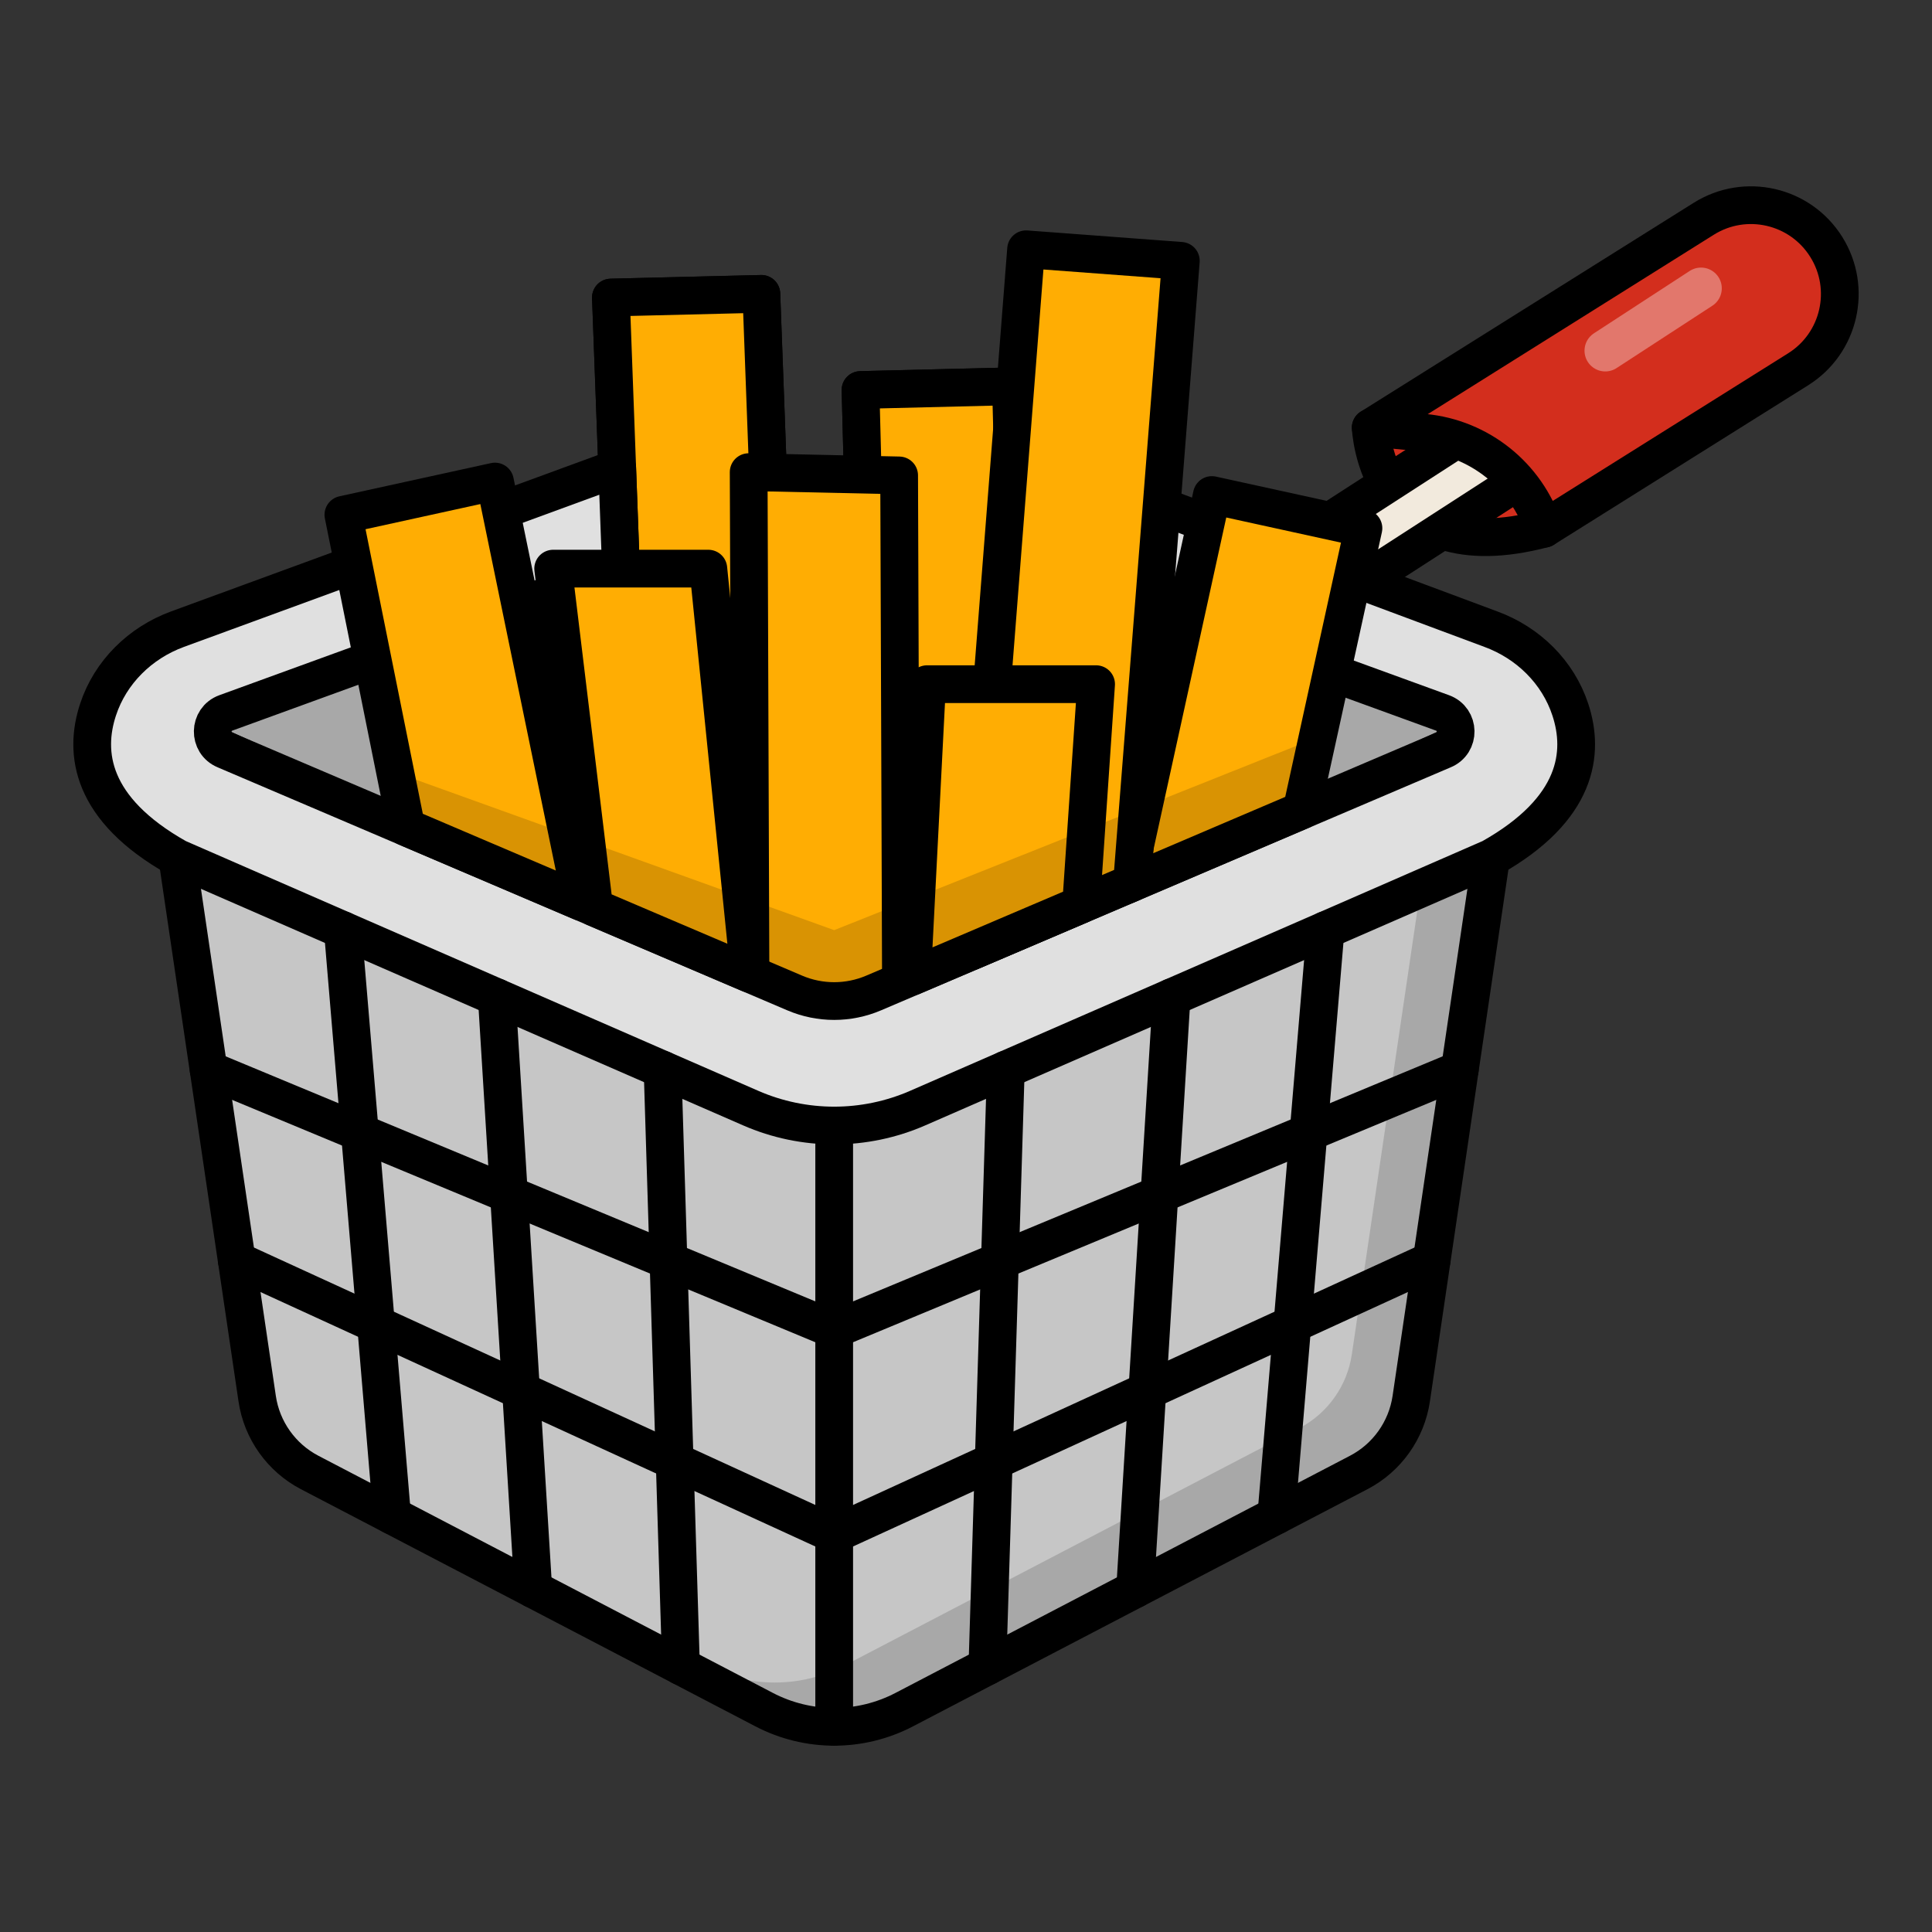 <?xml version="1.0" encoding="UTF-8"?>
<svg xmlns="http://www.w3.org/2000/svg" id="b" data-name="Layer 1" width="512" height="512" viewBox="0 0 512 512">
  <rect x="0" y="0" width="512" height="512" fill="#333333" stroke="none"/>
  <g>
    <path d="m363.259,113.326s1.419,38.558,45.881,26.804c0,0,5.106-32.687-45.881-26.804Z" fill="#d32e1d" stroke="#000" stroke-linecap="round" stroke-linejoin="round" stroke-width="10"></path>
    <rect x="317.742" y="118.58" width="135.231" height="18.209" transform="translate(-7.614 229.555) rotate(-32.865)" fill="#f2eadd" stroke="#000" stroke-linecap="round" stroke-linejoin="round" stroke-width="10"></rect>
    <polygon points="221.068 134.735 38.903 189.074 221.068 273.604 403.232 189.074 221.068 134.735" fill="#c6c6c6" stroke="#000" stroke-linecap="round" stroke-linejoin="round" stroke-width="10"></polygon>
    <polygon points="221.068 134.735 38.903 189.074 221.068 273.604 403.232 189.074 221.068 134.735" opacity=".15" stroke-width="0"></polygon>
    <polygon points="273.013 297.35 233.14 298.326 228.046 103.355 267.919 102.379 273.013 297.35" fill="#ffad03" stroke="#000" stroke-linecap="round" stroke-linejoin="round" stroke-width="10"></polygon>
    <polygon points="273.013 297.35 233.14 298.326 228.046 103.355 267.919 102.379 273.013 297.35" fill="#ffad03" stroke="#000" stroke-linecap="round" stroke-linejoin="round" stroke-width="10"></polygon>
    <polygon points="208.91 270.759 169.038 271.735 161.896 78.854 201.769 77.878 208.91 270.759" fill="#ffad03" stroke="#000" stroke-linecap="round" stroke-linejoin="round" stroke-width="10"></polygon>
    <polygon points="208.91 270.759 169.038 271.735 161.896 78.854 201.769 77.878 208.91 270.759" fill="#ffad03" stroke="#000" stroke-linecap="round" stroke-linejoin="round" stroke-width="10"></polygon>
    <polygon points="238.957 314.895 199.081 314.027 198.405 125.12 238.281 125.988 238.957 314.895" fill="#ffad03" stroke="#000" stroke-linecap="round" stroke-linejoin="round" stroke-width="10"></polygon>
    <path d="m395.142,227.365l-21.145,143.279c-1.242,8.378-6.413,15.66-13.924,19.578l-120.434,62.845c-11.634,6.076-25.509,6.076-37.143,0l-120.434-62.845c-7.498-3.918-12.682-11.2-13.912-19.578l-21.157-143.279,174.08,53.618,174.069-53.618Z" fill="#c6c6c6" stroke="#000" stroke-linecap="round" stroke-linejoin="round" stroke-width="10"></path>
    <path d="m376.833,233.005l-18.58,125.9c-1.242,8.379-6.413,15.66-13.924,19.578l-120.434,62.845c-11.634,6.076-25.51,6.076-37.143,0l-114.265-59.626c2.417,3.535,5.68,6.484,9.577,8.52l120.434,62.845c11.633,6.076,25.509,6.076,37.143,0l120.434-62.845c7.511-3.918,12.682-11.199,13.924-19.578l21.145-143.279-18.31,5.64Z" opacity=".15" stroke-width="0"></path>
    <path d="m395.142,227.365l-151.947,66.293c-14.105,6.16-30.151,6.16-44.255,0L46.993,227.365c-23.098-12.984-24.75-27.92-21.025-39.265,3.267-9.982,11.2-17.746,21.061-21.362l116.539-42.692.991,26.773-104.716,38.113c-4.533,1.652-4.641,8.005-.181,9.825l150.958,64.4c6.679,2.845,14.213,2.845,20.892,0l150.958-64.4c4.473-1.82,4.352-8.174-.181-9.825l-115.744-42.122,1.941-27.282,126.618,47.209c9.861,3.617,17.794,11.38,21.061,21.362,3.725,11.344,2.074,26.281-21.025,39.265Z" fill="#e0e0e0" stroke="#000" stroke-linecap="round" stroke-linejoin="round" stroke-width="10"></path>
    <g>
      <line x1="261.672" y1="441.569" x2="266.548" y2="283.47" fill="none" stroke="#000" stroke-linecap="round" stroke-linejoin="round" stroke-width="10"></line>
      <line x1="310.485" y1="264.299" x2="300.813" y2="421.143" fill="none" stroke="#000" stroke-linecap="round" stroke-linejoin="round" stroke-width="10"></line>
      <line x1="351.286" y1="246.497" x2="338.235" y2="401.613" fill="none" stroke="#000" stroke-linecap="round" stroke-linejoin="round" stroke-width="10"></line>
      <line x1="221.069" y1="352.373" x2="386.858" y2="283.47" fill="none" stroke="#000" stroke-linecap="round" stroke-linejoin="round" stroke-width="10"></line>
      <line x1="221.069" y1="406.623" x2="379.397" y2="334.019" fill="none" stroke="#000" stroke-linecap="round" stroke-linejoin="round" stroke-width="10"></line>
    </g>
    <g>
      <line x1="180.466" y1="441.569" x2="175.59" y2="283.47" fill="none" stroke="#000" stroke-linecap="round" stroke-linejoin="round" stroke-width="10"></line>
      <line x1="131.652" y1="264.299" x2="141.325" y2="421.143" fill="none" stroke="#000" stroke-linecap="round" stroke-linejoin="round" stroke-width="10"></line>
      <line x1="90.852" y1="246.497" x2="103.903" y2="401.613" fill="none" stroke="#000" stroke-linecap="round" stroke-linejoin="round" stroke-width="10"></line>
      <line x1="221.069" y1="352.373" x2="55.279" y2="283.47" fill="none" stroke="#000" stroke-linecap="round" stroke-linejoin="round" stroke-width="10"></line>
      <line x1="221.069" y1="406.623" x2="62.74" y2="334.019" fill="none" stroke="#000" stroke-linecap="round" stroke-linejoin="round" stroke-width="10"></line>
    </g>
    <line x1="221.069" y1="303.314" x2="221.069" y2="457.621" fill="none" stroke="#000" stroke-linecap="round" stroke-linejoin="round" stroke-width="10"></line>
    <polygon points="361.327 139.987 344.931 214.767 298.494 234.586 321.158 131.187 361.327 139.987" fill="#ffad03" stroke="#000" stroke-linecap="round" stroke-linejoin="round" stroke-width="10"></polygon>
    <polygon points="312.934 69.122 300.001 233.947 257.397 252.115 271.921 66.06 312.934 69.122" fill="#ffad03" stroke="#000" stroke-linecap="round" stroke-linejoin="round" stroke-width="10"></polygon>
    <polygon points="187.716 150.693 198.591 258.022 157.469 240.481 146.595 150.693 187.716 150.693" fill="#ffad03" stroke="#000" stroke-linecap="round" stroke-linejoin="round" stroke-width="10"></polygon>
    <polygon points="154.118 239.047 107.668 219.228 91.001 136.415 131.17 127.614 154.118 239.047" fill="#ffad03" stroke="#000" stroke-linecap="round" stroke-linejoin="round" stroke-width="10"></polygon>
    <polygon points="290.477 181.313 286.511 239.698 241.713 258.806 245.679 181.313 290.477 181.313" fill="#ffad03" stroke="#000" stroke-linecap="round" stroke-linejoin="round" stroke-width="10"></polygon>
    <path d="m476.529,97.866l-67.389,42.264h0c-4.587-14.044-17.059-24.035-31.765-25.448l-14.116-1.356,88.253-55.349c11.015-6.908,25.545-3.579,32.453,7.436h0c6.908,11.015,3.579,25.545-7.436,32.453Z" fill="#d32e1d" stroke="#000" stroke-linecap="round" stroke-linejoin="round" stroke-width="10"></path>
  </g>
  <path d="m103.903,204.357l117.165,42.14,128.108-51.088-4.244,19.358s-108.912,51.008-120.055,50.247c-11.143-.761-120.973-47.383-120.973-47.383" opacity=".15" stroke-width="0"></path>
  <line x1="425.413" y1="92.936" x2="450.791" y2="76.411" fill="#d32e1d" opacity=".35" stroke="#fff" stroke-linecap="round" stroke-linejoin="round" stroke-width="11"></line>
</svg>
